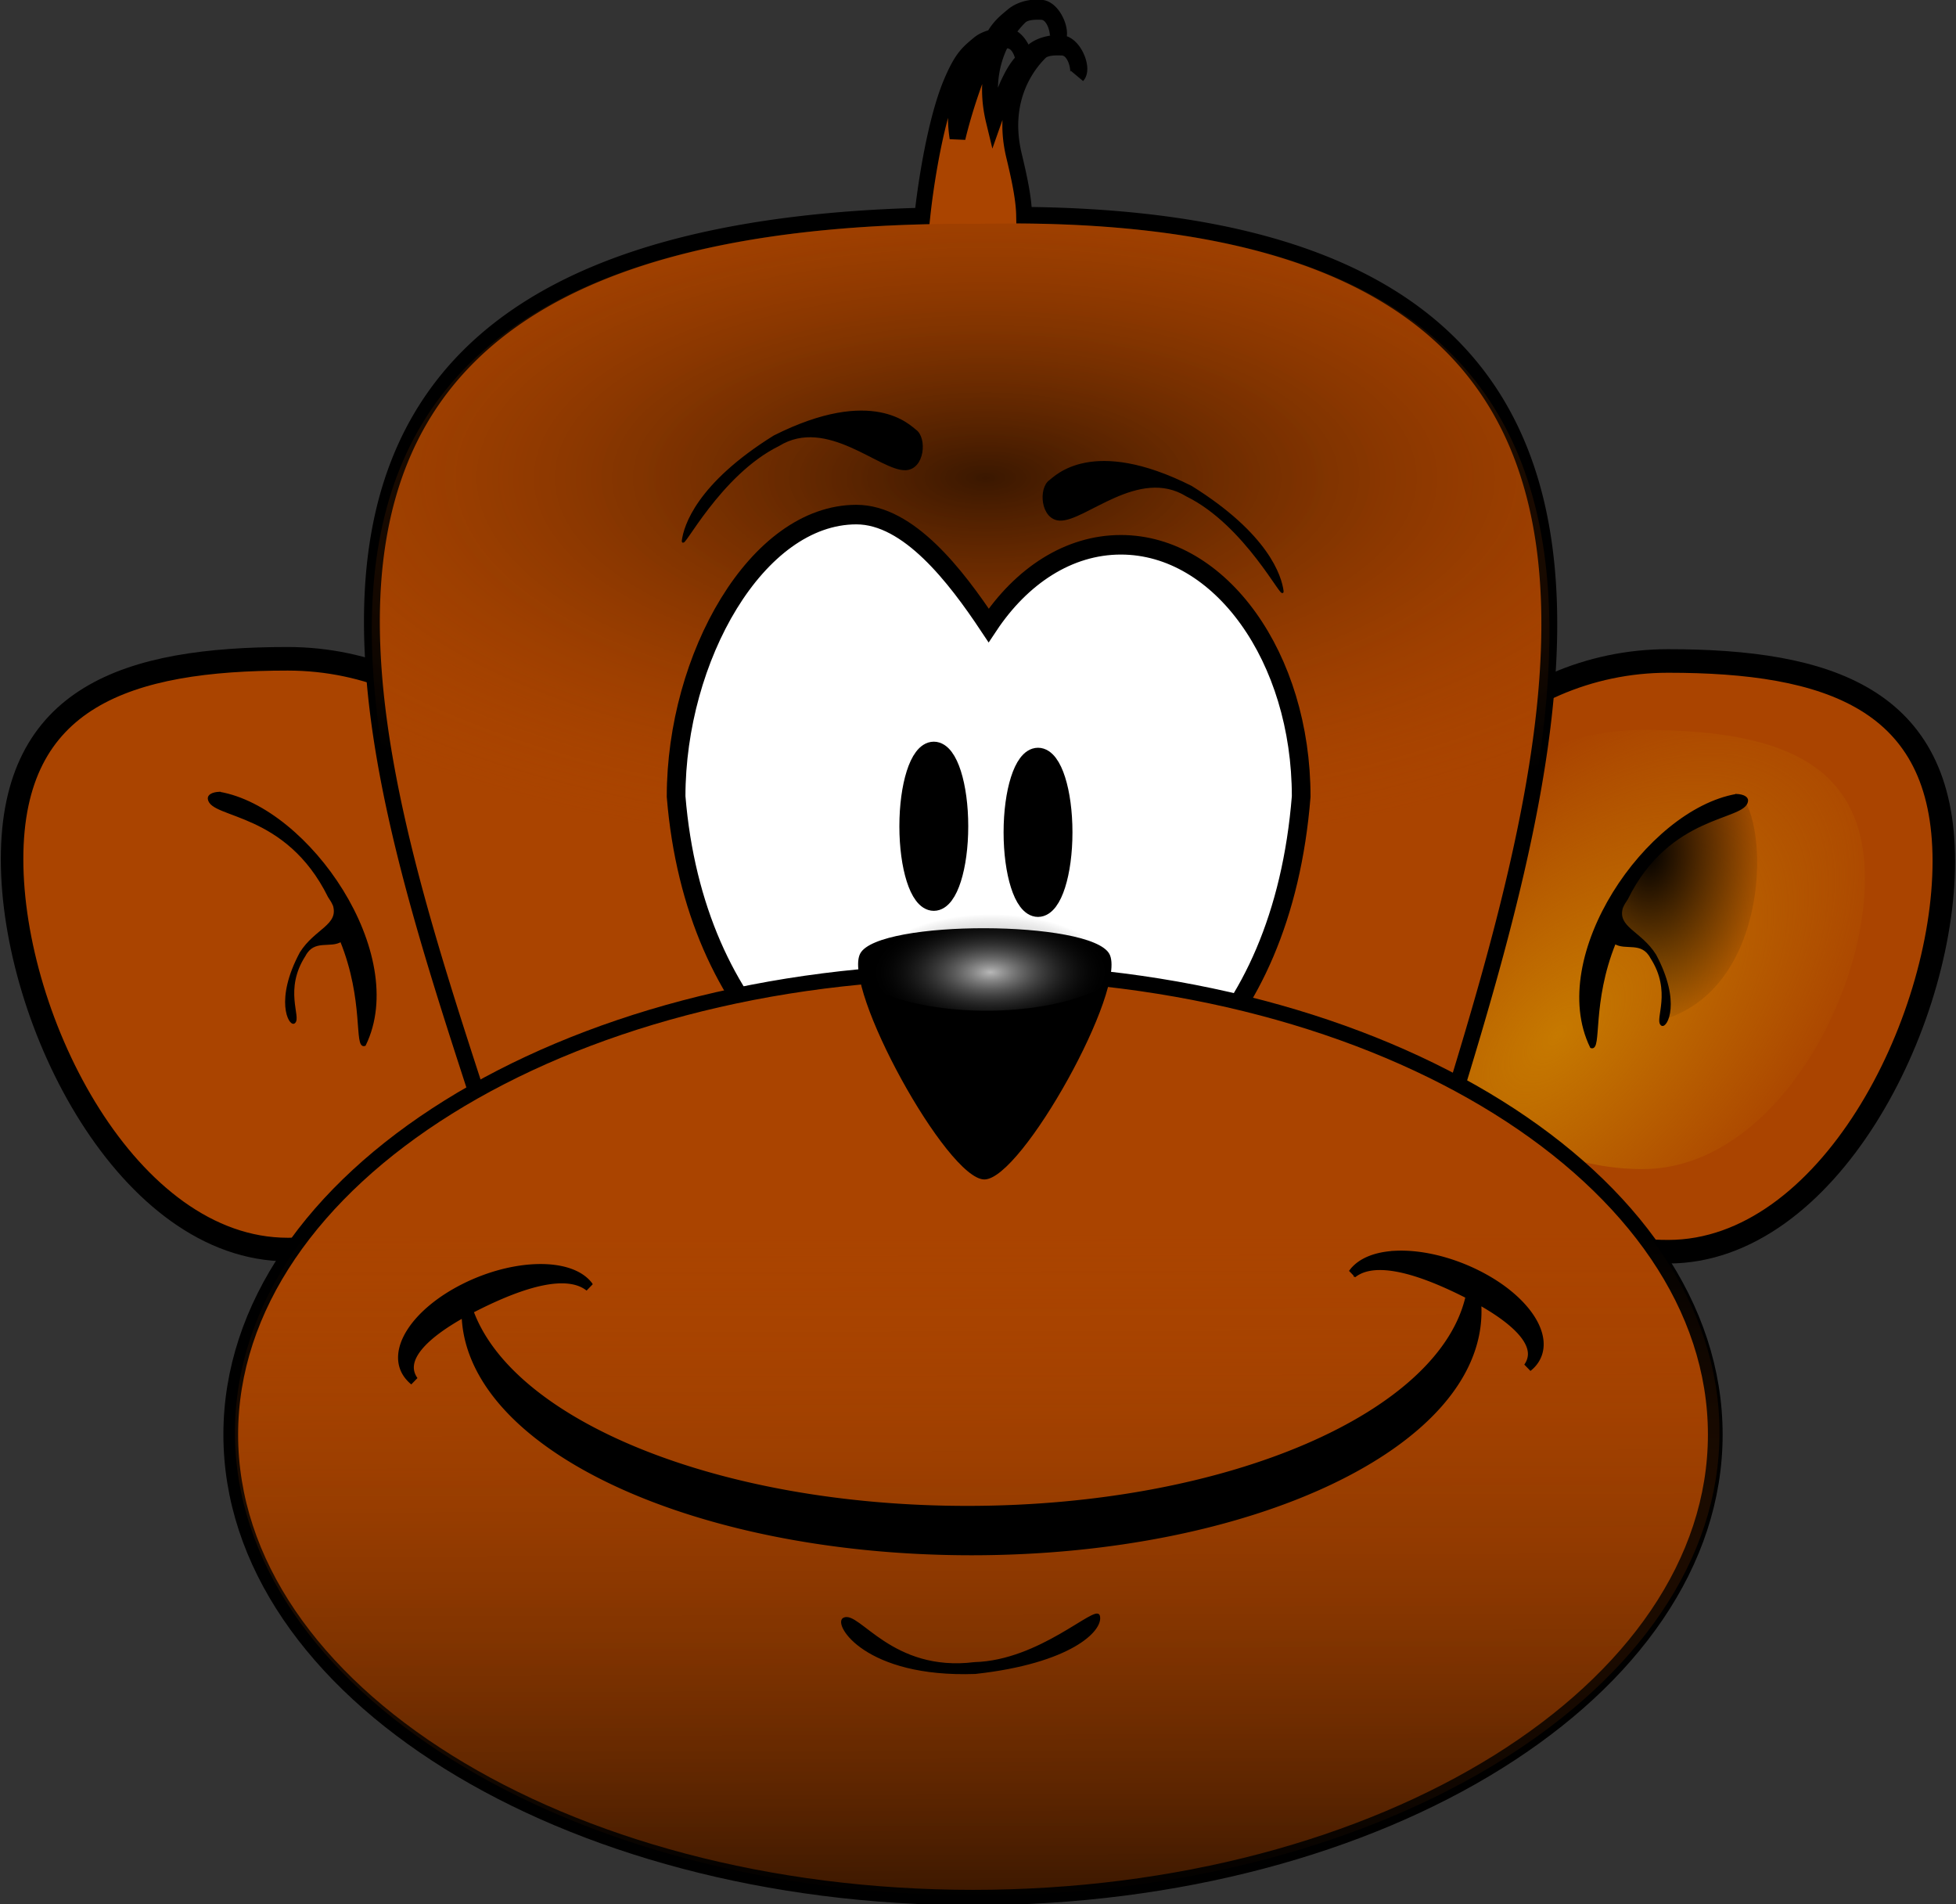 <svg xmlns="http://www.w3.org/2000/svg" xmlns:xlink="http://www.w3.org/1999/xlink" viewBox="0 0 130.78 127.3"><rect x="0" y="0" width="130.78" height="127.3" fill="#333333" stroke="none"/><defs><radialGradient id="d" xlink:href="#a" gradientUnits="userSpaceOnUse" cy="192.91" cx="330.5" gradientTransform="matrix(-.686 .728 1.356 1.278 149.55 -142.72)" r="26.28"/><radialGradient id="e" xlink:href="#b" gradientUnits="userSpaceOnUse" cy="333.26" cx="172.31" gradientTransform="matrix(-1.733 -.102 .145 -2.462 430.68 1163.8)" r="8.105"/><radialGradient id="f" xlink:href="#c" gradientUnits="userSpaceOnUse" cy="254.75" cx="606.23" gradientTransform="matrix(1.479 0 0 .613 -612.18 -185.93)" r="67.994"/><radialGradient id="h" gradientUnits="userSpaceOnUse" cy="346.5" cx="214.15" gradientTransform="matrix(-.822 .005 -.001 -.593 390.93 556.7)" r="10.822"><stop offset="0" stop-color="#fff" stop-opacity=".721"/><stop offset="1" stop-opacity="0"/></radialGradient><linearGradient id="c"><stop offset="0" stop-opacity=".656"/><stop offset="1" stop-color="#a40" stop-opacity="0"/></linearGradient><linearGradient id="b"><stop offset="0"/><stop offset="1" stop-opacity="0"/></linearGradient><linearGradient id="a"><stop offset="0" stop-color="#c67900"/><stop offset="1" stop-color="#c67900" stop-opacity="0"/></linearGradient><linearGradient id="g" y2="212.91" xlink:href="#c" gradientUnits="userSpaceOnUse" x2="263.1" y1="286.61" x1="263.26"/></defs><g fill-rule="evenodd"><path d="M139.79 325.25c0 17.995 13.425 43.069 31.833 43.069s33.331-14.588 33.331-32.582c0-17.995-14.923-32.582-33.331-32.582s-31.833 4.101-31.833 22.096z" stroke="#000" stroke-linecap="round" stroke-width="2.6" fill="#a40" transform="matrix(-.579 0 0 .606 210.904 -139.529)"/><path d="M148.9 327.19c0 13.376 10.828 32.015 25.676 32.015s26.884-10.844 26.884-24.22-12.036-24.22-26.884-24.22-25.676 3.049-25.676 16.425z" fill="url(#d)" transform="matrix(-.579 0 0 .606 210.904 -139.529)"/><path d="M179.24 344.48c-.463.335-2.143-2.41.781-7.625 1.692-2.573 4.499-2.995 3.844-5.25-.295-.616-.187-.415-.562-1-4.908-9.495-13.605-8.693-13.875-10.781-3.2 4.112-2.763 21.728 9.812 24.656z" fill="url(#e)" transform="matrix(-.579 0 0 .606 214.615 -140.5)"/><path d="M170.14 319.56c10.322 1.713 21.874 17.802 16.783 27.775-1.125.394.09-4.884-2.727-11.502-1.216.77-3.155-.318-4.227 1.63-2.555 3.768-.479 6.873-1.205 7.399-.463.335-2.142-2.436.782-7.652 1.692-2.573 4.502-2.986 3.848-5.241-.296-.616-.218-.41-.593-.995-4.907-9.494-13.596-8.692-13.866-10.78-.043-.333.403-.599 1.205-.634z" stroke="#000" stroke-linecap="round" stroke-width=".267" transform="matrix(-.579 0 0 .606 214.615 -140.5)"/><path d="M139.79 325.25c0 17.995 13.425 43.069 31.833 43.069s33.331-14.588 33.331-32.582c0-17.995-14.923-32.582-33.331-32.582s-31.833 4.101-31.833 22.096z" stroke="#000" stroke-linecap="round" stroke-width="2.6" fill="#a40" transform="matrix(.579 0 0 .606 -80.131 -139.674)"/><path d="M148.9 327.19c0 13.376 10.828 32.015 25.676 32.015s26.884-10.844 26.884-24.22-12.036-24.22-26.884-24.22-25.676 3.049-25.676 16.425z" fill="url(#d)" transform="matrix(.579 0 0 .606 -80.131 -139.674)"/><path d="M179.24 344.48c-.463.335-2.143-2.41.781-7.625 1.692-2.573 4.499-2.995 3.844-5.25-.295-.616-.187-.415-.562-1-4.908-9.495-13.605-8.693-13.875-10.781-3.2 4.112-2.763 21.728 9.812 24.656z" fill="url(#e)" transform="matrix(.579 0 0 .606 -83.843 -140.645)"/><path d="M170.14 319.56c10.322 1.713 21.874 17.802 16.783 27.775-1.125.394.09-4.884-2.727-11.502-1.216.77-3.155-.318-4.227 1.63-2.555 3.768-.479 6.873-1.205 7.399-.463.335-2.142-2.436.782-7.652 1.692-2.573 4.502-2.986 3.848-5.241-.296-.616-.218-.41-.593-.995-4.907-9.494-13.596-8.692-13.866-10.78-.043-.333.403-.599 1.205-.634z" stroke="#000" stroke-linecap="round" stroke-width=".267" transform="matrix(.579 0 0 .606 -83.843 -140.645)"/><path d="M289.84-81.575c-.95.098-1.745.443-2.25.844-.932.74-1.573 1.22-2.281 2.406-.678.15-1.267.41-1.656.719-1.286 1.02-1.966 1.555-3.125 4.125-1.828 4.05-2.983 11.017-3.407 14.844-85.093 2.115-64.987 56.96-50.719 98.969 16.203 47.705 23.396 33.5 54.188 33.5 30.791 0 41.765 14.422 57.312-33.5 15.29-47.127 28.271-98.37-49.03-99.062-.032-1.6-.422-3.627-1.157-6.532-1.706-6.747 2.06-10.566 3-11.469.52-.498 1.45-.581 2.563-.53 1.597.071 2.047 2.635 1.75 3.093.723-.738-.393-3.398-1.844-3.5-1.356-.095-2.577.31-3.25.844-.37.293-.674.572-.969.844-.157-1.05-1.002-2.397-2.031-2.47-.116-.007-.23.002-.344 0a11.162 11.162 0 011.781-2.187c.52-.499 1.418-.613 2.532-.562 1.597.072 2.078 2.667 1.78 3.125.724-.739-.392-3.398-1.843-3.5a5.917 5.917 0 00-1 0zm-3.469 3.5c.199-.003.411.022.625.031 1.112.05 1.67 1.298 1.813 2.219-.658.643-1.236 1.43-2 3.125a57.262 57.262 0 00-1.438 3.531c-1.01-3.998-.105-6.96 1-8.906zm-1.281.188c-.202.37-.393.736-.625 1.25-1.26 2.794-2.497 6.245-3.281 9.374-.989-5.983 2.368-9.403 3.25-10.25.171-.164.404-.288.656-.374z" stroke="#000" stroke-linecap="round" stroke-width="1.832" fill="#a40" transform="matrix(.579 0 0 .606 -98.784 49.976)"/><path d="M283.73-57.78c-92.743-.598-71.964 55.957-57.336 99.024 16.203 47.705 23.426 33.505 54.217 33.505s41.754 14.417 57.302-33.505c15.622-48.15 28.84-100.58-54.183-99.024z" fill="url(#f)" transform="matrix(.579 0 0 .606 -98.784 49.976)"/><path d="M250.11 133.38c-11.498 0-20.82 15.768-20.82 31.099 4.25 49.677 67.777 52.845 72.182 0 0-15.331-9.321-27.768-20.82-27.768-6.034 0-11.469 3.425-15.271 8.893-3.802-5.462-9.241-12.224-15.271-12.224z" stroke="#000" stroke-linecap="round" stroke-width="2.157" fill="#fff" transform="matrix(.579 0 0 .606 -87.554 -46.43)"/><path d="M349.29 234.86c0 28.206-38.376 51.071-85.714 51.071-47.339 0-85.714-22.865-85.714-51.071s38.376-51.071 85.714-51.071c47.339 0 85.714 22.865 85.714 51.071z" stroke="#000" stroke-linecap="round" stroke-width="1.7" fill="#a40" transform="matrix(.579 0 0 .606 -87.554 -46.43)"/><path d="M349.29 234.86c0 28.206-38.376 51.071-85.714 51.071-47.339 0-85.714-22.865-85.714-51.071s38.376-51.071 85.714-51.071c47.339 0 85.714 22.865 85.714 51.071z" transform="matrix(.579 0 0 .606 -87.272 -46.568)" fill="url(#g)"/><path d="M312.36 215.09c-2.153.103-3.891.724-4.832 1.857a3.725 3.725 0 00-.127.161c2.584-1.963 7.688-.46 12.942 2.05.226.109.44.214.66.323-2.927 13.335-27.813 23.75-58.089 23.75-29.027 0-53.083-9.577-57.598-22.12.327-.165.659-.32 1-.484 5.253-2.511 10.358-4.014 12.943-2.05-.04-.054-.064-.11-.107-.162-2.15-2.588-8.556-2.463-14.283.275-5.726 2.737-8.621 7.05-6.47 9.638.177.214.384.42.617.598-1.756-2.394 1.158-5.142 6.002-7.653 0 14.572 26.142 26.397 58.386 26.397s58.386-11.825 58.386-26.397c0-.482-.027-.962-.085-1.437 4.806 2.502 7.688 5.22 5.939 7.604.233-.177.44-.367.617-.581 2.15-2.588-.744-6.901-6.47-9.639-3.222-1.54-6.662-2.263-9.43-2.13z" stroke="#000" stroke-linecap="round" stroke-width="1.008" transform="matrix(.579 0 0 .606 -87.554 -46.43)"/><path d="M424.91 259.41c0 4.435-1.198 8.03-2.677 8.03-1.478 0-2.676-3.595-2.676-8.03s1.198-8.03 2.676-8.03c1.479 0 2.677 3.595 2.677 8.03z" transform="matrix(.579 0 0 .606 -175.07 -101.564)" stroke="#000" stroke-linecap="round" stroke-width="2.6"/><path d="M424.91 259.41c0 4.435-1.198 8.03-2.677 8.03-1.478 0-2.676-3.595-2.676-8.03s1.198-8.03 2.676-8.03c1.479 0 2.677 3.595 2.677 8.03z" transform="matrix(.579 0 0 .606 -182.038 -101.97)" stroke="#000" stroke-linecap="round" stroke-width="2.6"/><path d="M263.76 260.08c-9.602 1.146-13.413-5.756-15.114-4.898-1.085.547 2.493 6.394 15.185 5.965 10.964-1.151 14.693-4.719 14.281-6.274-.313-1.18-6.797 5.013-14.353 5.207zM241.12 125.71c5.598-3.3 11.802 2.795 14.691 2.654 2.075-.1 2.336-3.422 1.116-4.246-.646-.437-4.853-4.853-16.302.644-8.895 5.29-10.339 9.92-10.553 11.486-.165 1.21 4.208-7.322 11.048-10.538zM288.27 131.27c-5.598-3.3-11.802 2.795-14.691 2.654-2.075-.1-2.336-3.422-1.116-4.246.646-.437 4.853-4.853 16.302.644 8.895 5.29 10.339 9.92 10.553 11.486.165 1.21-4.208-7.322-11.048-10.538z" stroke="#000" stroke-linecap="round" stroke-width=".241" transform="matrix(.579 0 0 .606 -87.554 -46.43)"/><g><path d="M74.173 63.765c-1.244-2.267-15.398-2.3-16.651-.038-1.254 2.261 5.796 15.11 8.293 15.115 2.498.006 9.602-12.81 8.358-15.077z"/><path d="M225.06 349.92c0 3.653-4.845 6.614-10.822 6.614-5.977 0-10.822-2.961-10.822-6.614s4.845-6.614 10.822-6.614c5.977 0 10.822 2.962 10.822 6.614z" transform="matrix(.906 0 0 .606 -128.16 -148.497)" fill="url(#h)"/></g></g></svg>